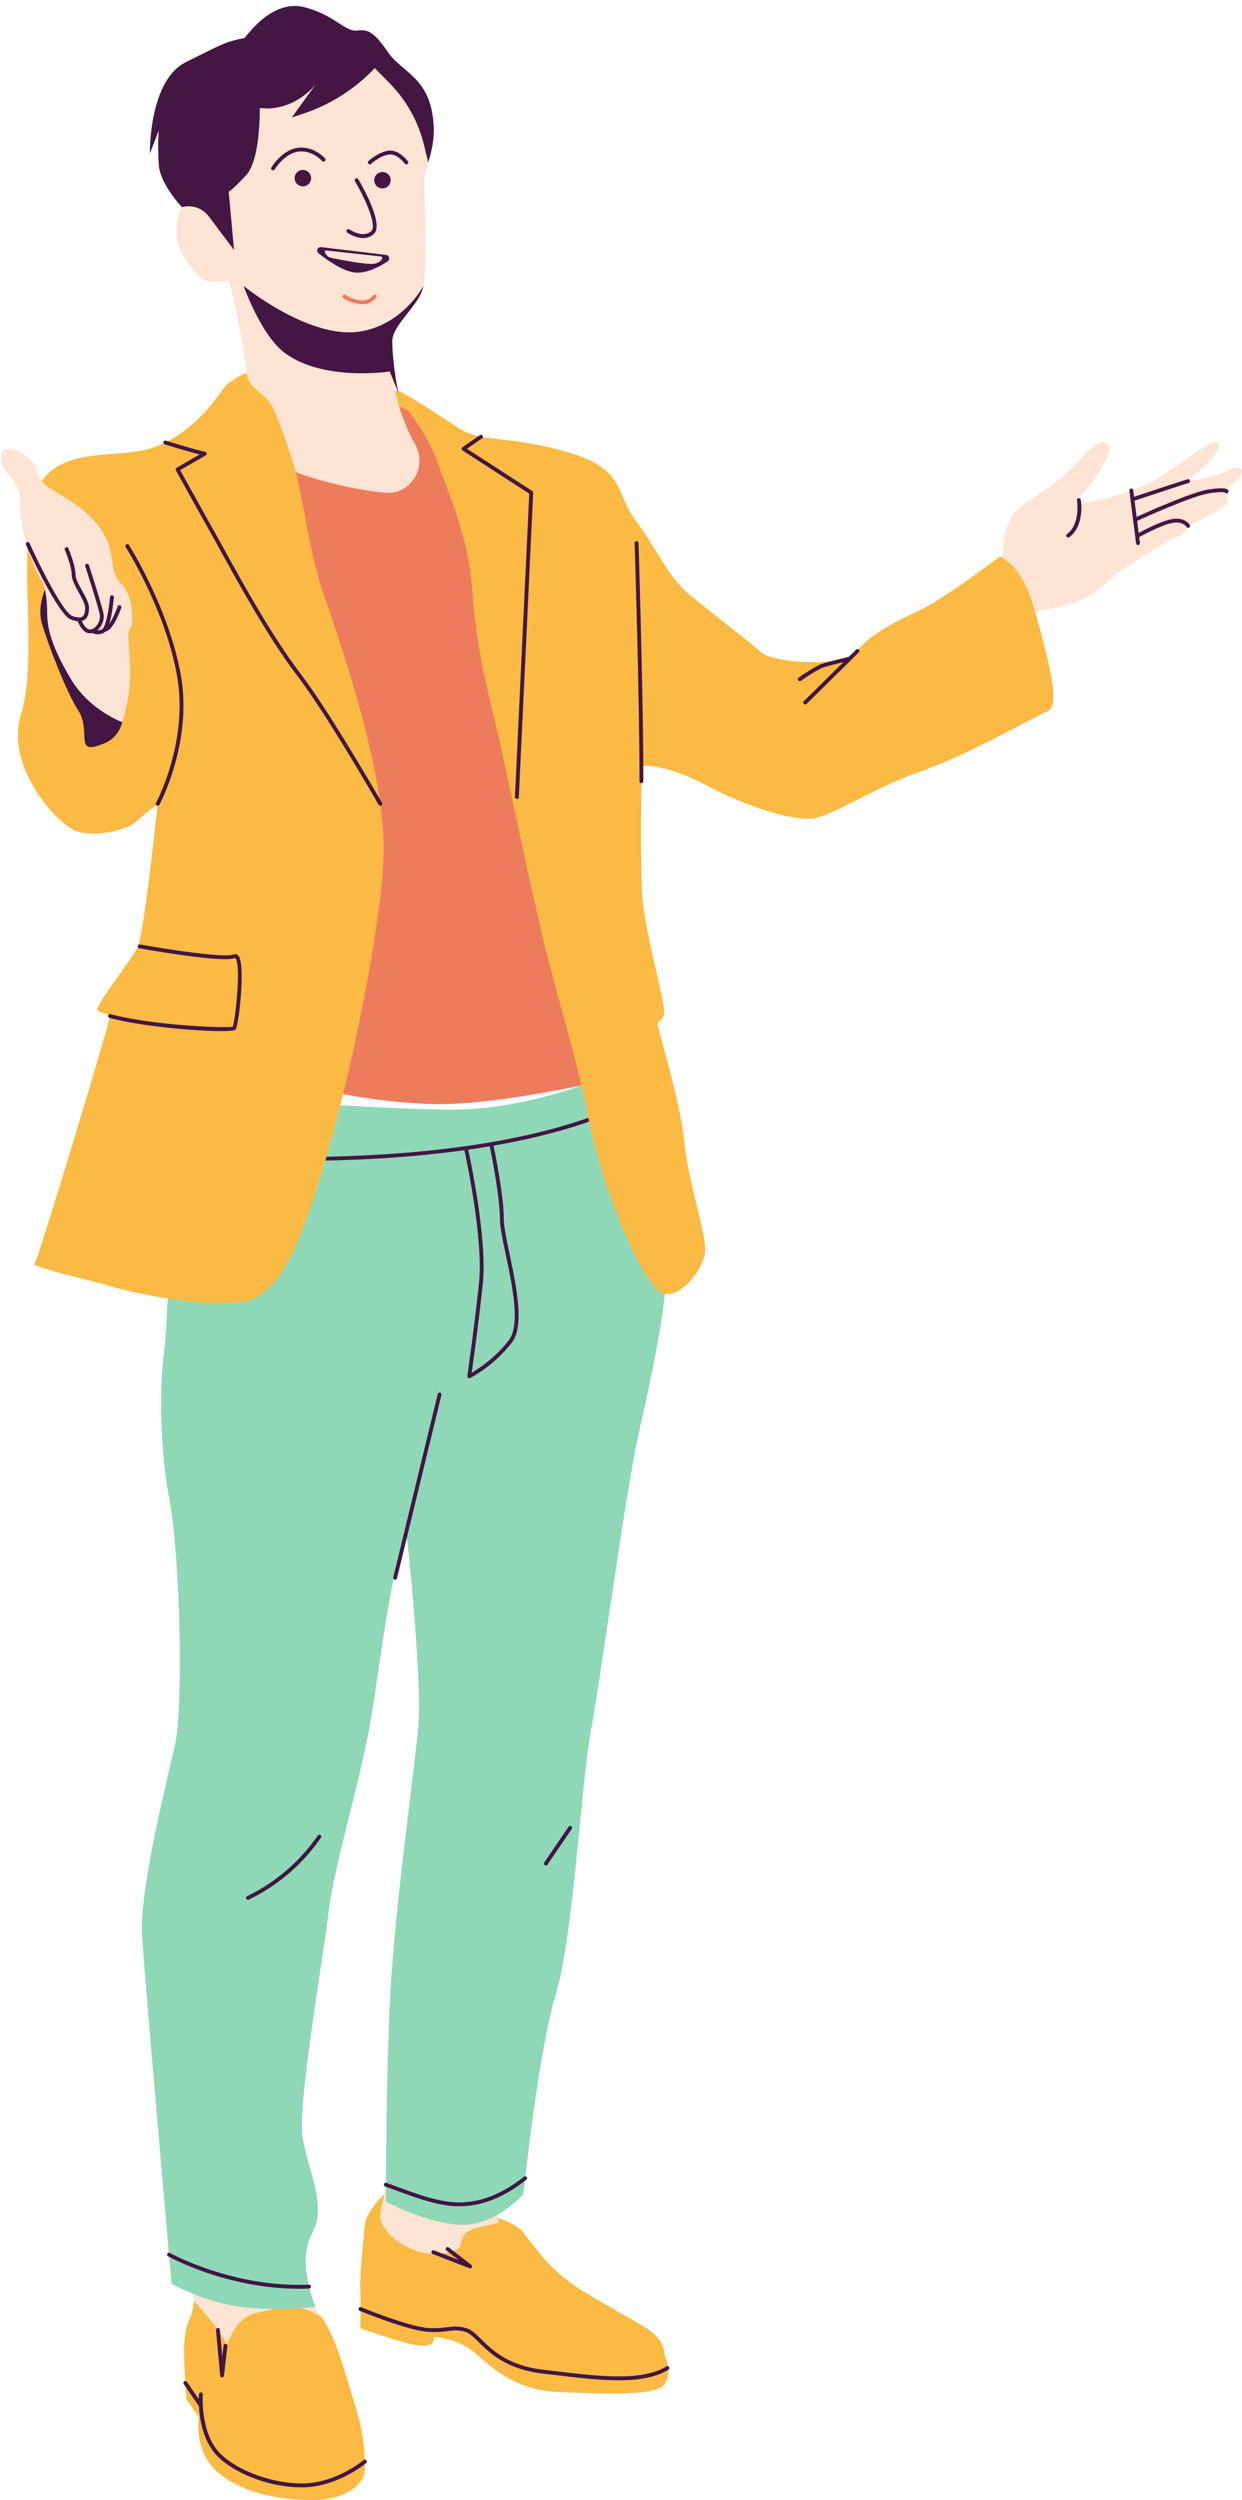 <?xml version="1.0" encoding="UTF-8"?><svg xmlns="http://www.w3.org/2000/svg" xmlns:xlink="http://www.w3.org/1999/xlink" height="501.2" preserveAspectRatio="xMidYMid meet" version="1.0" viewBox="-0.2 -1.2 249.1 501.2" width="249.1" zoomAndPan="magnify"><defs><clipPath id="a"><path d="M 199 87 L 248.961 87 L 248.961 122 L 199 122 Z M 199 87"/></clipPath></defs><g><g id="change1_1"><path d="M 79.043 77.109 C 79.043 77.109 56.73 67.223 46.145 75.293 L 50.992 91.598 L 84.023 96.434 L 89.785 86.73 L 79.043 77.109" fill="#faba44"/></g><g id="change2_1"><path d="M 77.184 437.367 L 76.918 438.648 L 75.004 442.812 C 73.754 445.52 74.754 448.715 77.305 450.254 C 79.738 451.727 82.984 453.156 86.406 453.172 C 93.477 453.203 100.113 449.312 100.113 449.312 L 102.414 447.793 L 99.738 443.461 L 99.559 440.672 L 77.184 437.367" fill="#fde4d4"/></g><g id="change1_2"><path d="M 39.117 455.918 C 39.117 455.918 38.84 461.66 37.914 463.516 C 36.984 465.363 36.707 467.773 36.707 470.273 C 36.707 472.773 37.172 479.812 37.172 479.812 L 39.672 483.332 C 39.672 483.332 38.652 489.723 42.914 493.887 C 47.172 498.055 54.582 500 62.359 500 C 70.141 500 72.73 496.109 72.918 494.535 C 73.102 492.961 73.102 487.59 70.973 480.832 C 68.844 474.07 67.176 467.219 64.211 463.234 C 61.25 459.254 57.082 455.918 57.082 455.918 L 39.117 455.918" fill="#faba44"/></g><g id="change2_2"><path d="M 64.211 463.234 C 59.027 460.086 55.668 461.566 51.223 462.492 C 46.777 463.422 45.32 469.07 45.32 469.07 C 44.488 466.289 38.723 460.137 38.723 460.137 L 38.234 455.918 L 58.883 456.359 L 64.211 463.234" fill="#fde4d4"/></g><g clip-path="url(#a)" id="change2_6"><path d="M 199.816 112.754 C 199.816 112.754 201.113 109.82 201.113 108.121 C 201.113 106.426 201.73 102.812 204.203 100.684 C 206.672 98.555 209.914 97.195 213.738 93.582 C 217.566 89.973 220.43 85.641 222.176 88.234 C 223.172 89.711 219.176 94.91 218.402 96.055 C 217.633 97.195 215.469 98.738 216.426 99.48 C 217.383 100.223 225.562 97.656 229.484 96.086 C 233.402 94.512 242.57 86.547 243.961 87.504 C 245.352 88.461 241.832 91.918 240.258 93.336 C 238.684 94.758 237.848 95.281 237.848 95.281 C 237.848 95.281 242.91 94.695 245.164 93.492 C 247.418 92.285 248.406 92.316 248.898 93.027 C 249.395 93.738 246.832 96.207 245.969 96.609 C 245.102 97.012 247.48 99.172 244.395 100.961 C 241.305 102.754 238.098 104.234 238.098 104.234 C 238.098 104.234 238.25 105.562 235.656 106.547 C 233.062 107.535 225.594 112.566 223.957 113.617 C 222.32 114.668 219.328 119.145 211.98 120.562 C 204.633 121.98 203.059 121.797 203.059 121.797 L 199.816 112.754" fill="#fde4d4"/></g><g id="change3_1"><path d="M 34.883 217.922 C 34.883 217.922 33.652 262.742 32.727 269.598 C 31.801 276.449 31.734 288.672 33.805 299.602 C 35.875 310.527 36.664 340.902 34.883 348.684 C 33.098 356.461 27.727 377.945 28.281 386.836 C 28.836 395.727 34.207 456.66 34.207 456.66 C 34.207 456.66 40.875 460.363 48.285 461.289 C 55.691 462.219 63.102 461.289 63.102 461.289 C 63.102 461.289 59.211 452.398 62.359 446.66 C 65.508 440.918 61.621 434.25 60.508 427.395 C 59.398 420.543 64.77 390.727 65.695 382.203 C 66.621 373.688 71.992 356.09 74.027 344.422 C 76.066 332.754 78.473 310.527 81.438 307.195 C 81.438 307.195 84.586 335.719 83.66 345.348 C 82.734 354.98 79.031 381.094 78.102 398.133 C 77.176 415.172 77.176 440.176 77.176 440.176 C 77.176 440.176 85.512 444.621 92.363 444.809 C 99.219 444.992 104.773 438.695 104.773 438.695 C 104.773 438.695 107.738 410.172 111.258 398.688 C 114.773 387.207 116.441 355.719 118.293 345.902 C 120.148 336.09 125.148 298.859 127.738 287.008 C 130.332 275.152 133.668 260.953 133.668 249.902 C 133.668 238.852 126.812 212.18 126.812 212.18 C 126.812 212.18 108.664 221.441 89.773 221.258 C 70.879 221.07 34.883 217.922 34.883 217.922" fill="#8fd8b7"/></g><g id="change4_1"><path d="M 93.707 229.277 C 94.27 231.879 97.543 247.527 96.637 256.117 C 95.824 263.852 94.746 271.586 94.402 274.004 C 95.809 273.18 99.18 270.98 101.875 267.449 C 104.191 264.41 102.566 256.648 101.258 250.414 C 100.617 247.371 100.066 244.746 100.066 243.109 C 100.066 238.77 98.391 230.367 98.027 228.605 C 96.594 228.848 95.148 229.07 93.707 229.277 Z M 93.906 275.105 L 93.684 275.031 C 93.566 274.949 93.504 274.809 93.527 274.664 C 93.539 274.57 94.895 265.305 95.871 256.035 C 96.77 247.496 93.461 231.781 92.941 229.387 C 64.254 233.371 34.906 230.594 34.48 230.551 C 34.266 230.531 34.113 230.344 34.133 230.133 C 34.152 229.918 34.328 229.762 34.555 229.785 C 35.168 229.844 96.383 235.641 128.215 218.344 C 128.402 218.242 128.637 218.312 128.738 218.496 C 128.84 218.688 128.77 218.922 128.582 219.023 C 120.145 223.605 109.66 226.582 98.789 228.473 C 99.172 230.324 100.84 238.656 100.84 243.109 C 100.84 244.664 101.383 247.258 102.012 250.258 C 103.352 256.645 105.02 264.598 102.488 267.918 C 98.895 272.625 94.277 274.969 94.082 275.066 L 93.906 275.105" fill="#431644"/></g><g id="change5_1"><path d="M 85.512 83.336 C 85.512 83.336 75.125 76.523 67.965 77.637 C 60.801 78.746 53.902 85.559 48.594 86.422 C 48.594 86.422 69.215 150.523 65.508 167.68 C 61.805 184.832 61.805 216.688 61.805 216.688 C 61.805 216.688 74.398 219.961 87.18 220.145 C 99.957 220.328 120.516 215.516 120.516 215.516 C 120.516 215.516 103.105 134.02 101.254 113.465 C 99.402 92.902 85.512 83.336 85.512 83.336" fill="#ed7c5d"/></g><g id="change1_3"><path d="M 46.617 75.371 C 46.617 75.371 46.121 74.539 44.207 77.27 C 42.297 80 37.293 86.547 29.762 88.77 C 22.23 90.988 9.145 87.656 6.363 99.512 C 3.586 111.363 7.352 131.242 4.02 141.984 C 0.684 152.727 11.613 164.395 15.316 165.508 C 19.02 166.617 25.133 165.32 27.172 163.469 C 29.207 161.617 31.43 159.949 31.43 159.949 C 31.43 159.949 28.652 186.438 27.355 188.844 C 26.059 191.254 18.836 200.574 19.328 201.254 C 19.824 201.934 21.676 202.055 21.859 202.488 C 22.047 202.922 7.477 251.383 6.734 252.125 C 5.992 252.863 17.23 255.211 22.047 256.691 C 26.859 258.176 46.742 262.25 51.68 258.668 C 56.617 255.09 59.336 250.273 64.645 232.863 C 69.953 215.453 76.375 184.215 76.746 170.016 C 77.117 155.812 70.449 134.453 64.77 118.156 C 59.09 101.855 60.043 76.469 46.617 75.371" fill="#faba44"/></g><g id="change1_4"><path d="M 79.828 77.176 C 79.316 76.902 78.797 77.539 79.172 77.988 C 81.535 80.812 85.809 86.336 87.426 91.055 C 89.711 97.719 93.906 106.426 94.586 117.906 C 95.266 129.391 98.91 142.355 99.957 147.109 C 101.008 151.863 104.219 167.176 107.738 182.73 C 111.258 198.289 114.961 208.477 117.926 223.48 C 120.887 238.48 129.312 257.559 133.02 258.207 C 136.723 258.855 141.262 252.742 141.262 249.223 C 141.262 245.703 137.742 235.148 137 227.367 C 136.262 219.59 131.723 205.145 131.723 204.125 C 131.723 203.105 132.926 203.754 133.02 201.531 C 133.109 199.309 128.945 184.953 128.574 177.824 C 128.238 171.383 128.434 155.805 128.473 152.848 C 128.477 152.562 128.703 152.332 128.984 152.324 C 130.355 152.301 134.492 152.586 141.262 156.152 C 149.688 160.602 158.484 163.285 162.559 162.914 C 166.637 162.543 174.598 156.895 184.414 153.469 C 194.23 150.043 207.289 142.449 209.973 141.336 C 212.66 140.227 209.883 130.594 207.754 122.633 C 205.695 114.949 203.469 112.18 200.656 110.496 C 200.469 110.383 200.234 110.398 200.062 110.531 C 198.309 111.879 188.719 119.176 183.68 121.434 C 178.117 123.93 173.117 126.984 171.543 129.668 C 169.969 132.355 155.152 131.984 152.465 129.574 C 149.781 127.168 141.539 120.965 137.648 117.629 C 133.762 114.297 131.258 108.367 127.184 102.996 C 123.109 97.629 125.52 92.719 113.109 89.293 C 100.699 85.867 96.531 87.719 91.719 84.57 C 87.945 82.102 83.09 78.914 79.828 77.176" fill="#faba44"/></g><g id="change4_2"><path d="M 9.203 116.188 C 9.203 116.188 7.113 120.039 8.223 123.852 C 9.328 127.66 13.031 137.418 15.504 141.246 C 17.973 145.07 15.133 149.52 19.082 148.406 C 23.035 147.297 25.008 145.32 25.008 137.418 C 25.008 129.516 25.75 129.762 25.008 124.699 C 24.27 119.637 14.762 114.094 9.203 116.188" fill="#431644"/></g><g id="change2_3"><path d="M 24.332 143.59 C 24.332 143.59 17.723 141.184 14.02 134.945 C 10.316 128.711 9.266 125.008 9.266 121.797 C 9.266 118.586 8.711 115.5 7.969 114.883 C 7.23 114.266 3.586 105.254 3.832 99.82 C 4.082 94.387 -0.18 93.953 0.008 90.434 C 0.191 86.914 5.07 89.879 6.305 91.422 C 7.539 92.965 6.672 94.758 10.254 96.98 C 13.836 99.199 17.848 101.301 20.441 105.562 C 23.035 109.82 21.613 113.465 24.082 115.809 C 26.551 118.156 26.66 123.781 25.922 124.832 C 25.18 125.879 25.699 127.293 25.887 132.582 C 26.094 138.41 24.332 143.59 24.332 143.59" fill="#fde4d4"/></g><g id="change1_5"><path d="M 76.918 438.648 C 76.918 438.648 73.297 441.98 72.992 444.762 C 72.688 447.539 71.918 455.035 72.059 457.859 C 72.199 460.684 72.055 465.547 72.055 465.547 C 72.055 465.547 81.531 469.023 84.445 469.07 C 87.363 469.117 86.809 467.312 86.809 467.312 C 86.809 467.312 91.625 467.59 94.82 470.32 C 98.016 473.051 102.828 477.867 111.117 478.285 C 119.406 478.699 129.641 479.164 132.418 477.355 C 135.195 475.551 133.066 470.828 133.066 470.828 C 133.066 470.828 133.297 468.281 130.055 465.969 C 126.812 463.652 116.508 458.598 112.523 455.125 C 108.543 451.652 106.832 449.02 104.703 446.277 C 103.5 444.723 99.738 443.461 99.738 443.461 L 99.801 444.441 C 99.801 444.441 97.824 444.91 96.129 445.27 C 90.254 446.512 94.043 449.285 90.406 450.203 C 86.668 451.145 83.129 450.645 79.391 447.992 C 76.785 446.141 75.898 443.676 76.039 442.887 C 76.176 442.102 76.918 438.648 76.918 438.648" fill="#faba44"/></g><g id="change2_4"><path d="M 83.07 87.891 C 85.527 92.297 82.379 97.82 77.34 97.598 C 76.793 97.574 76.219 97.523 75.602 97.441 C 65.785 96.145 59.168 93.461 59.168 93.461 C 59.168 93.461 56.977 86.016 54.52 80.48 C 53.27 77.68 49.598 76.855 49.223 73.555 C 48.113 63.734 45.734 55.016 45.734 55.016 C 45.734 55.016 41.477 55.941 39.902 54.367 C 38.328 52.793 34.898 48.809 35.176 44.922 C 35.457 41.031 36.293 40.332 36.293 40.332 C 32.336 32.465 34.492 16.922 41.789 12.188 C 49.086 7.453 66.801 5.703 76.883 11.773 C 86.969 17.848 85.691 31.371 85.691 31.371 C 85.238 32.949 84.836 34.355 84.906 35.844 C 85.094 39.734 85.465 52.145 84.723 56.125 C 83.98 60.105 78.422 63.812 78.469 67.332 C 78.512 70.359 77.703 78.273 83.07 87.891" fill="#fde4d4"/></g><g id="change4_3"><path d="M 86.48 21.398 C 85.184 14.176 80.184 12.973 77.684 9.359 C 75.184 5.746 73.887 4.543 71.48 4.914 C 69.07 5.285 67.129 1.949 61.016 0.285 C 55.484 -1.223 51.027 3.629 48.852 6.418 C 44.73 7.223 43.941 7.883 37.133 11.227 C 29.586 14.93 29.859 29.609 29.859 29.609 L 31.645 24.945 C 31.645 24.945 31.371 27.828 31.645 31.805 C 31.918 35.785 36.293 40.332 36.293 40.332 C 33.398 29.93 38.367 24.398 38.367 24.398 L 37.543 28.238 C 37.543 28.238 41.246 23.848 47.285 21.652 C 53.32 19.457 51.84 21.254 56.227 20.156 C 60.617 19.059 63.199 15.617 63.199 15.617 L 58.332 22.34 L 60.422 21.656 C 65.957 19.855 70.957 16.691 74.961 12.461 L 77.926 15.465 C 81.305 18.887 83.691 23.16 84.832 27.832 L 85.691 31.371 L 85.695 31.371 C 86.422 28.832 87.281 25.855 86.48 21.398" fill="#431644"/></g><g id="change4_4"><path d="M 51.879 18.668 C 51.879 18.668 52.395 30.504 49.102 34 C 45.809 37.5 45.668 37.176 45.668 37.176 L 46.734 48.922 L 41.656 42.16 C 40.414 40.508 38.289 39.781 36.293 40.332 C 36.293 40.332 33.77 32.973 34.387 27.312 C 35.004 21.652 46.633 16.816 46.633 16.816 L 51.879 18.668" fill="#431644"/></g><g id="change4_5"><path d="M 73.969 31.762 C 73.867 31.762 73.762 31.719 73.688 31.637 C 73.539 31.484 73.547 31.238 73.703 31.094 C 73.777 31.023 75.516 29.402 77.566 29.023 C 79.742 28.625 81.543 31.043 81.617 31.145 C 81.746 31.316 81.707 31.559 81.535 31.684 C 81.367 31.809 81.125 31.773 80.996 31.602 C 80.98 31.582 79.402 29.473 77.707 29.785 C 75.883 30.117 74.25 31.641 74.23 31.652 C 74.156 31.727 74.062 31.762 73.969 31.762 Z M 54.555 32.945 L 54.355 32.891 C 54.172 32.777 54.113 32.543 54.227 32.359 C 54.316 32.215 56.426 28.801 59.578 28.422 C 62.762 28.047 64.891 30.453 64.98 30.559 C 65.121 30.719 65.105 30.961 64.945 31.102 C 64.785 31.242 64.539 31.227 64.398 31.066 C 64.379 31.043 62.426 28.859 59.668 29.188 C 56.887 29.52 54.906 32.73 54.887 32.762 C 54.812 32.879 54.684 32.945 54.555 32.945 Z M 72.621 46.52 C 71.008 46.52 69.539 45.492 69.449 45.43 C 69.277 45.305 69.234 45.062 69.359 44.891 C 69.48 44.719 69.723 44.672 69.898 44.801 C 69.926 44.816 72.559 46.656 74.258 45.137 C 75.512 44.016 72.922 38.398 70.996 35.121 C 70.887 34.938 70.949 34.703 71.133 34.594 C 71.316 34.484 71.551 34.547 71.66 34.73 C 72.547 36.238 76.859 43.844 74.773 45.711 C 74.102 46.312 73.348 46.52 72.621 46.52 Z M 214.047 106.559 C 213.93 106.559 213.812 106.504 213.738 106.402 C 213.609 106.23 213.648 105.988 213.816 105.863 C 216.543 103.836 215.812 99.164 215.805 99.117 C 215.77 98.906 215.914 98.707 216.125 98.672 C 216.332 98.641 216.531 98.781 216.566 98.992 C 216.602 99.199 217.379 104.172 214.277 106.48 Z M 245.434 97.375 L 245.434 97.379 Z M 245.434 97.379 L 245.434 97.383 Z M 245.434 97.387 Z M 228.039 108.066 C 227.848 108.066 227.684 107.926 227.656 107.73 L 226.316 97.164 C 226.289 96.953 226.438 96.762 226.648 96.734 C 226.844 96.711 227.055 96.855 227.082 97.066 L 227.25 98.395 C 231.184 97.086 237.801 94.898 238.047 94.867 C 238.262 94.844 238.453 94.992 238.477 95.203 C 238.504 95.406 238.363 95.594 238.164 95.629 C 237.766 95.727 231.566 97.773 227.477 99.129 L 227.348 99.148 L 227.762 102.426 C 229.383 101.688 238.777 97.453 242.113 96.941 C 245.324 96.445 245.824 96.816 245.988 96.941 C 246.07 97.004 246.184 97.164 246.195 97.27 C 246.227 97.48 246.078 97.676 245.867 97.703 C 245.727 97.723 245.586 97.66 245.504 97.551 C 245.375 97.496 244.715 97.316 242.23 97.703 C 238.785 98.234 228.141 103.102 227.863 103.23 L 228.172 105.656 C 229.203 105.094 232.434 103.387 234.613 102.914 C 237.398 102.312 238.391 103.969 238.43 104.039 C 238.535 104.227 238.473 104.461 238.289 104.566 C 238.109 104.672 237.871 104.613 237.762 104.43 C 237.727 104.367 236.973 103.191 234.777 103.668 C 232.465 104.168 228.734 106.227 228.277 106.48 L 228.426 107.633 C 228.449 107.844 228.301 108.035 228.09 108.062 Z M 19.34 125.957 C 18.867 125.957 18.543 125.82 18.352 125.703 C 18.16 125.754 17.965 125.773 17.773 125.766 C 16.441 125.699 15.648 124.008 15.391 123.352 C 14.977 123.309 14.508 123.188 13.977 122.98 C 11.43 121.992 5.656 109.426 5.004 107.996 C 4.918 107.805 5.004 107.574 5.195 107.484 C 5.395 107.395 5.621 107.484 5.707 107.68 C 8.211 113.176 12.551 121.598 14.254 122.262 C 14.809 122.477 15.27 122.586 15.641 122.594 L 15.691 122.594 C 15.953 122.59 16.168 122.531 16.332 122.422 C 16.691 122.176 16.875 121.598 16.879 120.703 C 16.883 119.91 16.219 118.711 15.578 117.551 C 14.855 116.246 14.18 115.02 14.184 114.023 C 14.188 112.34 12.82 109.062 12.805 109.031 C 12.723 108.836 12.816 108.609 13.012 108.527 C 13.211 108.441 13.434 108.535 13.516 108.73 C 13.578 108.871 14.961 112.188 14.953 114.027 C 14.949 114.82 15.613 116.02 16.254 117.18 C 16.973 118.48 17.652 119.711 17.652 120.703 C 17.648 121.887 17.359 122.656 16.766 123.059 C 16.598 123.172 16.414 123.254 16.207 123.305 C 16.508 123.988 17.09 124.957 17.809 124.992 C 17.949 125.004 18.094 124.98 18.238 124.93 L 18.332 124.895 C 18.59 124.789 18.848 124.598 19.078 124.336 C 19.648 123.691 19.941 122.762 19.812 122.016 C 19.543 120.484 16.926 112.41 16.898 112.328 C 16.832 112.125 16.945 111.906 17.145 111.844 C 17.355 111.773 17.566 111.887 17.633 112.09 C 17.738 112.426 20.297 120.297 20.57 121.883 C 20.742 122.859 20.383 124.023 19.656 124.848 C 19.547 124.973 19.434 125.086 19.312 125.184 C 19.516 125.176 19.832 125.148 20.207 125.016 L 20.406 124.871 L 20.516 124.719 C 21.105 123.801 21.652 121.004 21.863 118.488 C 21.883 118.273 22.043 118.117 22.281 118.137 C 22.496 118.152 22.652 118.34 22.637 118.551 C 22.547 119.566 22.285 122.105 21.695 123.887 C 22.273 123.062 22.934 121.688 23.395 120.383 C 23.469 120.18 23.688 120.074 23.887 120.145 C 24.09 120.215 24.195 120.438 24.121 120.637 C 23.73 121.75 22.383 125.246 20.934 125.402 C 20.789 125.566 20.633 125.688 20.461 125.746 C 20.02 125.898 19.648 125.957 19.34 125.957 Z M 161.297 140.031 C 161.195 140.031 161.098 139.996 161.023 139.918 C 160.871 139.766 160.875 139.523 161.023 139.371 L 168.973 131.531 C 167.734 131.832 165.965 132.277 165.062 132.559 C 163.648 132.996 160.473 135.258 160.441 135.277 C 160.27 135.402 160.023 135.363 159.902 135.188 C 159.777 135.016 159.816 134.773 159.992 134.652 C 160.129 134.555 163.301 132.297 164.836 131.82 C 166.199 131.395 169.398 130.633 170.035 130.48 L 171.52 129.016 C 171.672 128.867 171.918 128.867 172.066 129.02 C 172.215 129.172 172.215 129.414 172.062 129.566 L 170.516 131.094 L 170.488 131.121 L 161.566 139.922 C 161.492 139.996 161.395 140.031 161.297 140.031 Z M 128.441 155.816 C 128.23 155.812 128.059 155.641 128.059 155.43 C 128.09 139.711 127.102 108.012 127.094 107.691 C 127.086 107.48 127.254 107.305 127.469 107.297 C 127.668 107.277 127.855 107.457 127.863 107.668 C 127.875 107.988 128.863 139.699 128.828 155.43 C 128.828 155.645 128.656 155.816 128.441 155.816 Z M 103.469 158.969 L 103.449 158.965 C 103.238 158.957 103.074 158.773 103.082 158.562 L 105.953 97.77 L 92.559 89.105 C 92.453 89.035 92.387 88.918 92.383 88.789 C 92.383 88.66 92.441 88.539 92.547 88.465 L 96.043 86.043 C 96.219 85.922 96.461 85.965 96.582 86.141 C 96.703 86.316 96.66 86.555 96.484 86.676 L 93.461 88.77 L 106.559 97.242 C 106.676 97.316 106.742 97.445 106.734 97.582 L 103.855 158.598 C 103.844 158.805 103.676 158.969 103.469 158.969 Z M 31.43 160.336 L 31.246 160.289 C 31.059 160.188 30.988 159.953 31.09 159.766 C 31.156 159.645 37.664 147.5 35.309 134.273 C 32.945 120.984 25.094 108.609 25.016 108.484 C 24.898 108.305 24.953 108.066 25.133 107.953 C 25.309 107.84 25.547 107.891 25.664 108.066 C 25.742 108.191 33.676 120.699 36.07 134.141 C 38.473 147.637 31.836 160.012 31.77 160.137 C 31.699 160.266 31.566 160.336 31.43 160.336 Z M 76.082 160.336 C 75.949 160.336 75.82 160.27 75.75 160.145 C 75.645 159.965 65.375 142.066 59.477 134.348 C 53.727 126.82 47.715 115.895 44.125 109.363 C 43.457 108.148 42.883 107.105 42.426 106.293 C 39.586 101.258 35.117 93.172 35.074 93.09 C 34.973 92.906 35.039 92.676 35.219 92.57 L 39.836 89.91 C 37.297 89.27 33.043 87.949 32.84 87.883 C 32.633 87.82 32.52 87.605 32.582 87.398 C 32.648 87.195 32.863 87.086 33.066 87.148 C 33.125 87.164 38.777 88.926 40.953 89.379 C 41.109 89.41 41.23 89.535 41.258 89.695 C 41.281 89.852 41.207 90.012 41.07 90.09 L 35.934 93.051 C 36.805 94.625 40.586 101.461 43.098 105.914 C 43.559 106.73 44.133 107.773 44.801 108.992 C 48.383 115.504 54.375 126.398 60.09 133.879 C 66.02 141.641 76.316 159.578 76.418 159.758 C 76.523 159.945 76.461 160.18 76.273 160.285 Z M 44.172 205.512 C 39 205.512 28.074 204.562 21.762 202.859 C 21.555 202.805 21.434 202.594 21.488 202.387 C 21.543 202.184 21.754 202.059 21.961 202.113 C 30.391 204.387 45.102 204.953 46.484 204.645 C 46.984 203.453 48.207 192.191 47.012 190.891 L 46.891 190.867 C 44.508 191.871 29.449 189.215 27.738 188.906 C 27.531 188.871 27.391 188.668 27.426 188.461 C 27.465 188.25 27.66 188.113 27.875 188.148 C 32.457 188.969 44.754 190.93 46.59 190.156 C 47.02 189.977 47.422 190.109 47.699 190.52 C 49.016 192.477 47.719 204.523 47.016 205.23 C 46.824 205.418 45.777 205.512 44.172 205.512 Z M 79.047 315.504 L 78.953 315.492 C 78.746 315.441 78.621 315.234 78.672 315.027 L 87.594 278.262 C 87.641 278.055 87.848 277.926 88.059 277.977 C 88.266 278.027 88.391 278.234 88.34 278.441 L 79.422 315.211 C 79.379 315.387 79.219 315.504 79.047 315.504 Z M 109.277 372.789 L 109.059 372.723 C 108.883 372.602 108.84 372.363 108.957 372.188 L 113.84 365.012 C 113.961 364.836 114.199 364.793 114.375 364.91 C 114.551 365.031 114.598 365.27 114.477 365.445 L 109.598 372.621 C 109.52 372.73 109.398 372.789 109.277 372.789 Z M 49.531 379.668 C 49.387 379.668 49.25 379.586 49.184 379.449 C 49.09 379.258 49.172 379.027 49.363 378.934 C 55.055 376.191 59.953 371.988 63.531 366.777 C 63.652 366.602 63.891 366.559 64.066 366.68 C 64.242 366.801 64.289 367.039 64.168 367.215 C 60.512 372.535 55.512 376.828 49.699 379.629 Z M 91.871 441.105 C 87.844 441.105 83.426 439.477 79.523 438.035 C 78.668 437.723 77.84 437.414 77.039 437.137 C 76.836 437.062 76.73 436.844 76.801 436.645 C 76.871 436.441 77.09 436.336 77.293 436.406 C 78.098 436.688 78.934 436.996 79.789 437.312 C 83.688 438.75 88.125 440.367 92.043 440.336 C 96.359 440.281 100.559 438.594 104.891 435.18 C 105.059 435.047 105.301 435.074 105.43 435.242 C 105.562 435.41 105.535 435.652 105.367 435.785 C 100.898 439.309 96.543 441.051 92.055 441.105 Z M 94.105 453.559 L 93.965 453.531 L 86.562 450.664 C 86.363 450.586 86.266 450.363 86.344 450.164 C 86.422 449.965 86.645 449.867 86.844 449.945 L 91.77 451.852 L 89.344 449.977 C 89.172 449.848 89.141 449.605 89.273 449.438 C 89.402 449.27 89.645 449.234 89.816 449.367 L 94.344 452.867 C 94.492 452.984 94.535 453.195 94.441 453.363 C 94.371 453.484 94.242 453.559 94.105 453.559 Z M 59.785 457.637 C 45.18 457.637 33.625 451.203 33.504 451.133 C 33.316 451.027 33.254 450.793 33.355 450.609 C 33.461 450.422 33.699 450.359 33.883 450.465 C 34.008 450.531 46.457 457.457 61.773 456.824 C 62.02 456.805 62.164 456.98 62.172 457.195 C 62.18 457.406 62.016 457.586 61.805 457.598 C 61.125 457.625 60.449 457.637 59.785 457.637 Z M 44.34 475.402 L 44.332 475.402 C 44.137 475.402 43.973 475.25 43.953 475.055 L 43.125 465.922 C 43.105 465.711 43.262 465.523 43.473 465.504 C 43.703 465.484 43.871 465.645 43.891 465.855 L 44.383 471.258 L 44.641 469.023 C 44.664 468.812 44.844 468.668 45.07 468.688 C 45.281 468.711 45.434 468.902 45.406 469.113 L 44.723 475.062 C 44.699 475.258 44.535 475.402 44.34 475.402 Z M 123.891 475.988 C 119.996 475.988 115.566 475.465 110.816 474.898 L 108.672 474.645 C 101.355 473.793 97.98 470.48 95.75 468.285 C 94.719 467.277 93.91 466.48 93.082 466.262 C 91.57 465.863 90.742 465.969 89.594 466.117 C 88.656 466.238 87.492 466.387 85.645 466.273 C 81.613 466.027 72.332 462.223 71.941 462.059 C 71.742 461.977 71.648 461.754 71.73 461.555 C 71.809 461.359 72.035 461.266 72.23 461.348 C 72.328 461.387 81.789 465.266 85.691 465.504 C 87.465 465.609 88.543 465.473 89.496 465.352 C 90.68 465.199 91.621 465.078 93.277 465.516 C 94.305 465.785 95.18 466.645 96.289 467.734 C 98.574 469.98 101.707 473.059 108.762 473.879 L 110.91 474.133 C 120.32 475.25 128.449 476.215 133.469 473.211 C 133.652 473.102 133.891 473.16 134 473.344 C 134.105 473.527 134.047 473.766 133.863 473.875 C 131.23 475.449 127.832 475.988 123.891 475.988 Z M 60.148 497.449 C 54.25 497.449 47.246 494.949 43.52 491.312 C 40.574 488.438 39.848 483.938 39.699 481.176 L 36.652 476.746 C 36.531 476.57 36.578 476.332 36.754 476.211 C 36.93 476.09 37.168 476.133 37.289 476.312 L 39.664 479.766 C 39.668 479.191 39.695 478.828 39.703 478.762 C 39.719 478.551 39.902 478.395 40.113 478.406 C 40.328 478.422 40.488 478.609 40.469 478.82 C 40.465 478.898 39.918 486.719 44.059 490.758 C 48.117 494.719 56.59 497.355 62.566 496.52 C 68.246 495.723 72.699 492.012 72.742 491.977 C 72.906 491.84 73.148 491.859 73.285 492.02 C 73.426 492.184 73.406 492.43 73.242 492.566 C 73.055 492.723 68.582 496.453 62.672 497.281 C 61.863 497.395 61.02 497.449 60.148 497.449" fill="#431644"/></g><g id="change5_2"><path d="M 72.422 59.793 C 70.98 59.793 69.512 59.137 68.648 58.57 C 68.469 58.453 68.422 58.219 68.539 58.039 C 68.656 57.859 68.895 57.812 69.074 57.93 C 69.109 57.949 72.805 60.324 74.656 58.008 C 74.793 57.844 75.035 57.816 75.203 57.949 C 75.367 58.082 75.395 58.324 75.262 58.492 C 74.492 59.449 73.465 59.793 72.422 59.793" fill="#ed7c5d"/></g><g id="change4_6"><path d="M 48.656 56.125 C 48.656 56.125 52.156 66 56.887 69.535 C 64.691 75.363 77.969 73.27 77.969 73.27 L 79.68 77.516 C 78.738 72.781 78.492 68.871 78.469 67.332 C 78.422 63.812 83.98 60.105 84.723 56.125 C 84.723 56.125 80.656 63.953 71.91 65.281 C 61.758 66.82 48.656 56.125 48.656 56.125" fill="#431644"/></g><g id="change4_7"><path d="M 78.156 34.926 C 78.156 35.836 77.418 36.574 76.508 36.574 C 75.594 36.574 74.855 35.836 74.855 34.926 C 74.855 34.02 75.594 33.281 76.508 33.281 C 77.418 33.281 78.156 34.02 78.156 34.926" fill="#431644"/></g><g id="change4_8"><path d="M 62.195 34.516 C 62.195 35.426 61.457 36.16 60.543 36.16 C 59.633 36.16 58.895 35.426 58.895 34.516 C 58.895 33.605 59.633 32.867 60.543 32.867 C 61.457 32.867 62.195 33.605 62.195 34.516" fill="#431644"/></g><g id="change4_9"><path d="M 64.211 48.344 L 77.242 49.91 C 77.887 49.988 78.094 50.82 77.555 51.184 C 76.102 52.16 73.742 53.461 71.434 53.461 C 69.027 53.461 65.715 51.18 63.691 49.582 C 63.141 49.145 63.512 48.258 64.211 48.344" fill="#431644"/></g><g id="change2_5"><path d="M 76.184 50.219 C 76.383 50.238 76.516 50.441 76.441 50.629 C 76.305 50.953 75.949 51.41 74.992 51.652 C 73.57 52.012 67.418 50.738 65.945 50.43 C 65.789 50.395 65.375 50.09 65.188 49.812 L 64.902 49.277 C 64.922 49.113 65.07 48.992 65.238 49.012 L 76.184 50.219" fill="#fde4d4"/></g></g></svg>